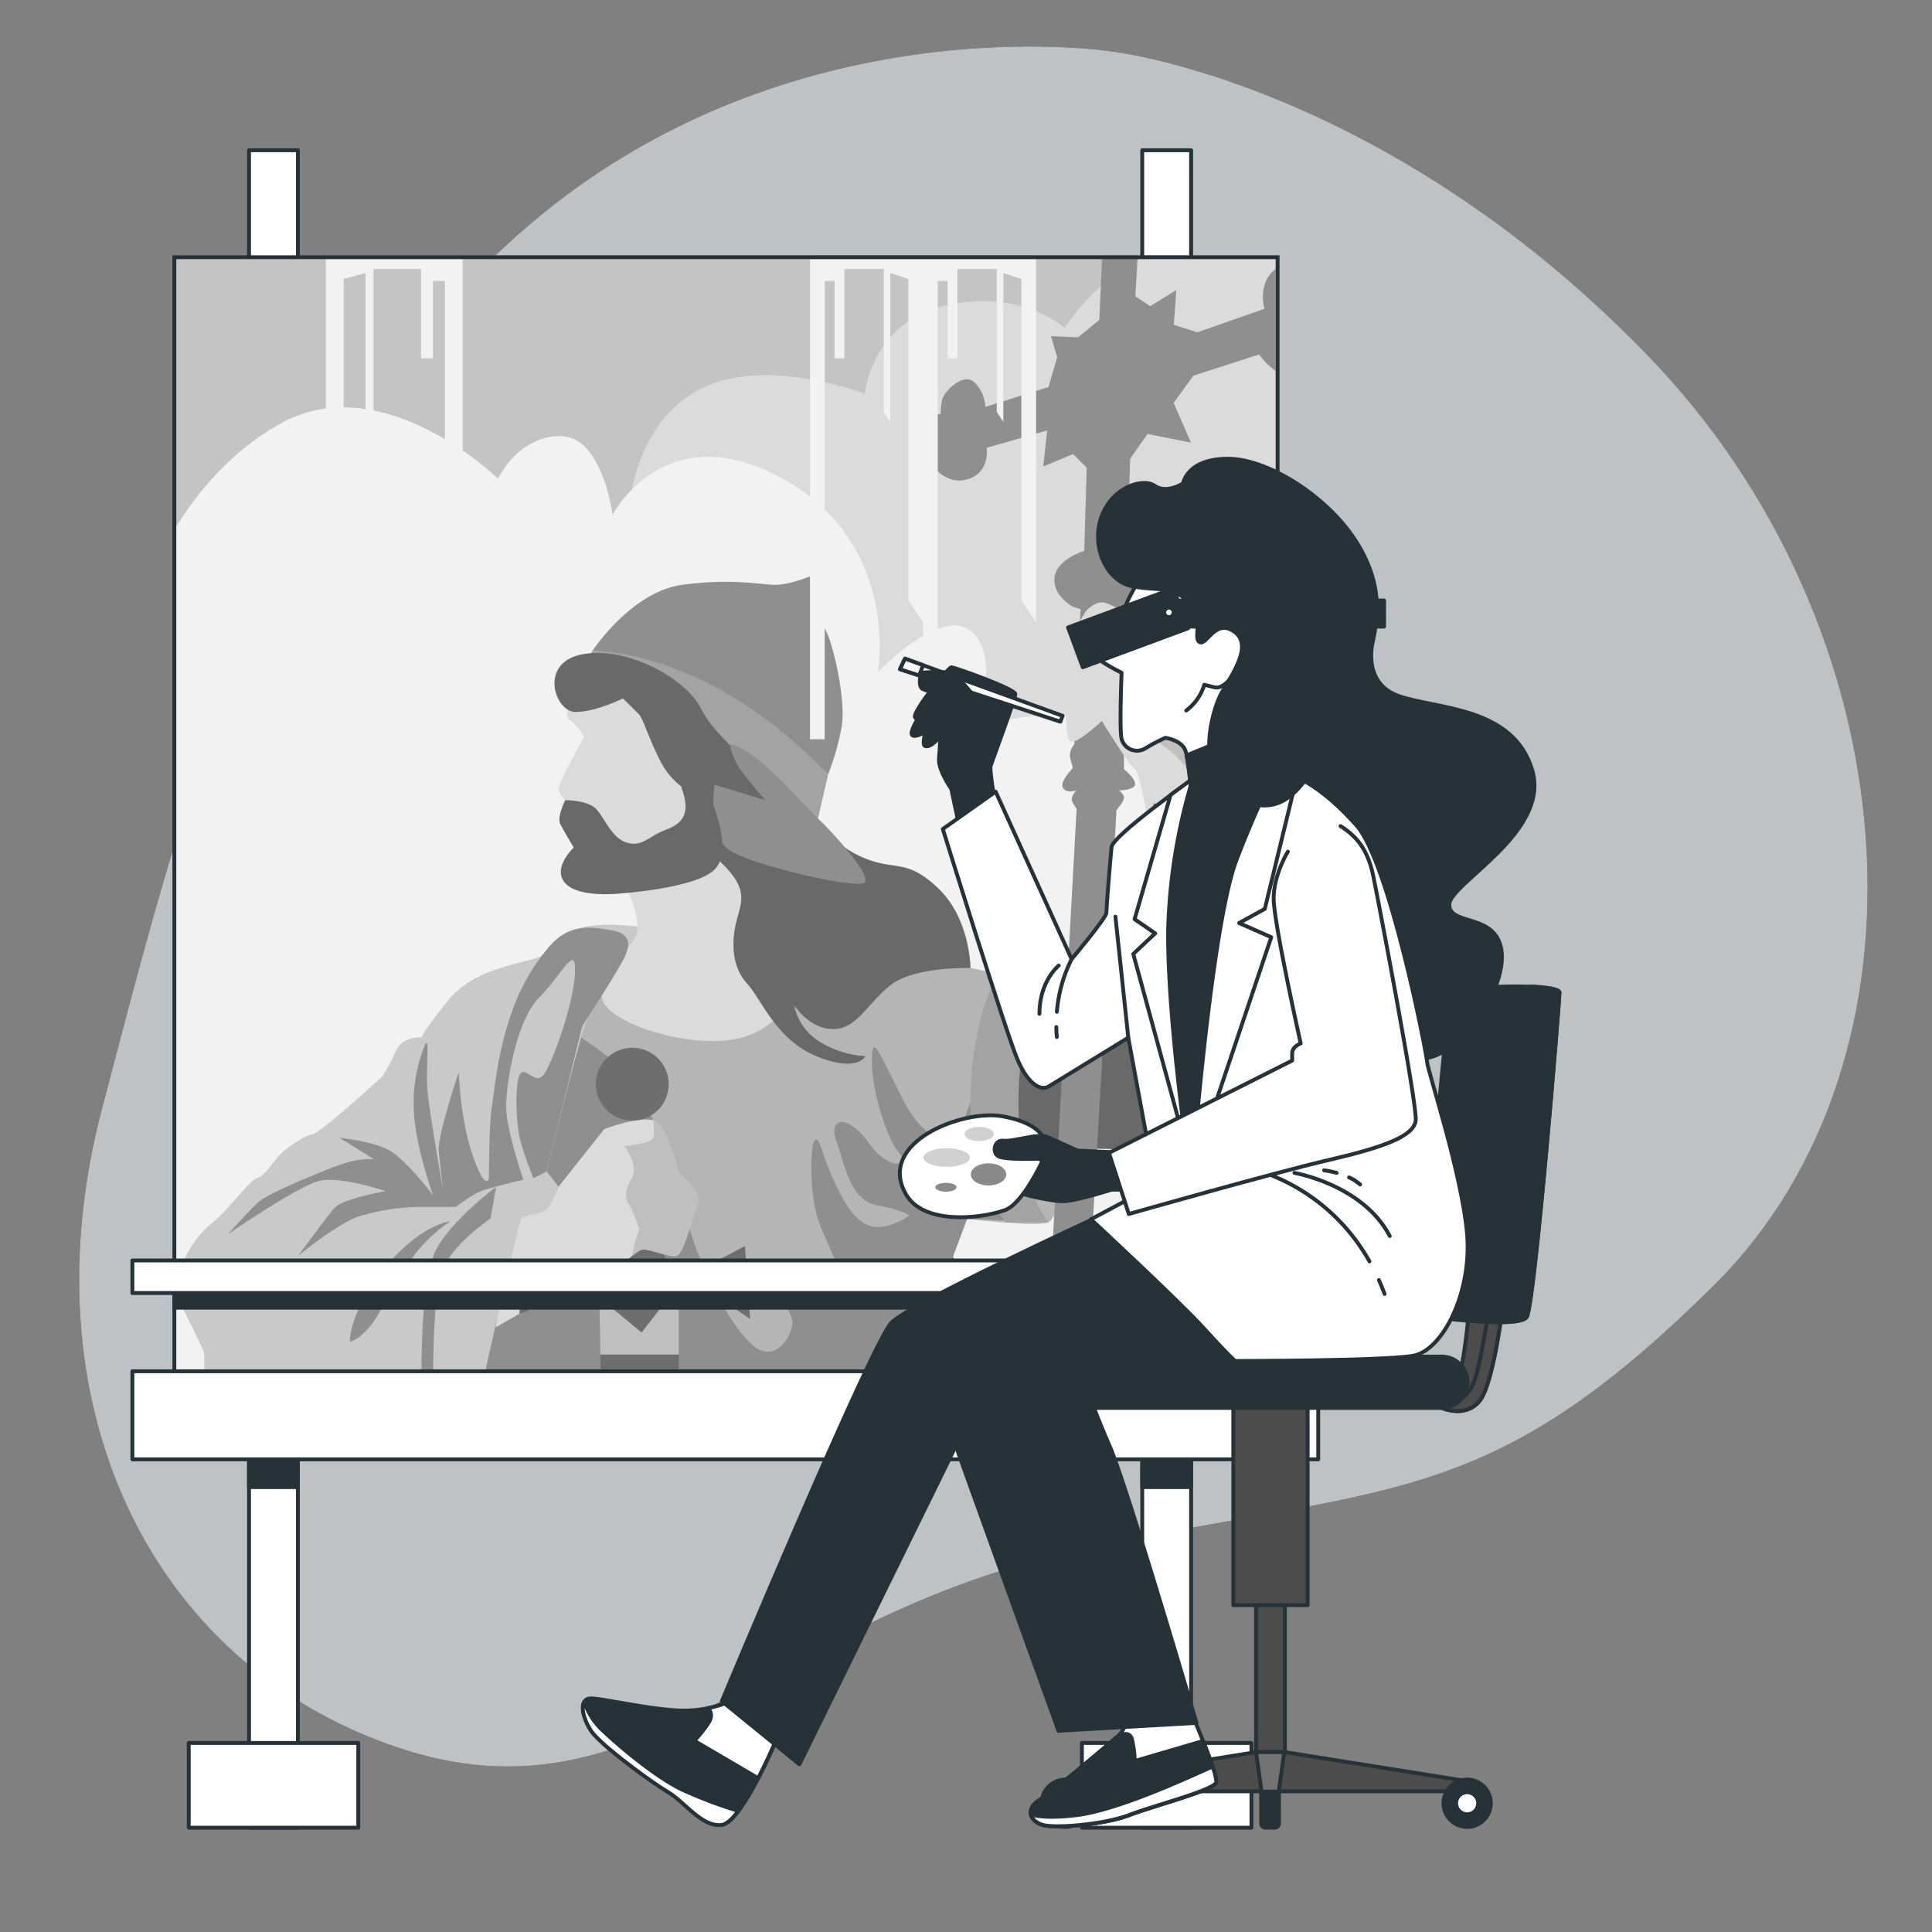 <svg xmlns="http://www.w3.org/2000/svg" viewBox="0 0 500 500"><rect x="0" y="0" width="500" height="500" fill="#808080" stroke="none"/><g id="freepik--background-simple--inject-2"><path d="M287.85,13.34S205,.11,136.92,58.23,46.5,210.8,26.42,286.86,38.54,430.55,102.78,452.2s94.95-33.51,176.2-51,105.37-9.86,164.59-68.56S494.85,162.73,426.44,92,287.85,13.34,287.85,13.34Z" style="fill:#263238"></path><path d="M287.85,13.34S205,.11,136.92,58.23,46.5,210.8,26.42,286.86,38.54,430.55,102.78,452.2s94.95-33.51,176.2-51,105.37-9.86,164.59-68.56S494.85,162.73,426.44,92,287.85,13.34,287.85,13.34Z" style="fill:#fff;opacity:0.7"></path></g><g id="freepik--Painting--inject-2"><rect x="64.45" y="38.89" width="12.65" height="434.11" style="fill:#fff;stroke:#263238;stroke-linecap:round;stroke-linejoin:round"></rect><rect x="295.61" y="38.89" width="12.65" height="434.11" style="fill:#fff;stroke:#263238;stroke-linecap:round;stroke-linejoin:round"></rect><rect x="64.45" y="91.37" width="12.65" height="293.49" style="fill:#263238;stroke:#263238;stroke-linecap:round;stroke-linejoin:round"></rect><rect x="295.61" y="91.37" width="12.65" height="293.49" style="fill:#263238;stroke:#263238;stroke-linecap:round;stroke-linejoin:round"></rect><rect x="45.12" y="66.57" width="285.52" height="294.29" style="fill:#c4c4c4"></rect><path d="M275.54,84.89S264.52,74.71,245,79s-21.2,22.9-21.2,22.9-26.29-10.18-43.25-.85-17.8,31.37-17.8,31.37l28.66,228.49H330.64V66.57h-35A55.42,55.42,0,0,0,275.54,84.89Z" style="fill:#dbdbdb"></path><path d="M330.64,221.41a23.48,23.48,0,0,0-10.15-.85c-13.57,1.69-22.05,15.26-22.05,15.26s.52-33.5-8.48-44.94-38.16-2.54-38.16-2.54,7.63-17,0-24.59-24.59,10.17-24.59,10.17,5.94-33.07-24.59-50-44.09,9.33-44.09,9.33S156,112.87,145,112.87s-16.11,11-16.11,11-29.68-28.83-56-14.41c-13.22,7.25-22.15,18.36-27.76,27.62V360.86H330.64Z" style="fill:#f2f2f2"></path><path d="M244.58,322s11.85,16.67,11.85,38.61H218.69Z" style="fill:#6b6b6b"></path><path d="M251.16,250.51l38.18,7.9s8.77-28.52,8.77-37.3.44-13.16.44-13.16,7.9.88,13.6-.88,7-2.63,7-2.63,8.34,38.17,7.9,55.29S317,295.71,312.59,297s-35.54,0-35.54,0-2.63,18-5.7,19.31-21.07-.88-21.07-.88l-19.74,43-1.76,1.76H114.26l29-101.8s13.16-11.41,21.5-16.67,24.13-7.9,33.35-5.71,36.86,11,39.05,11.85Z" style="fill:#b5b5b5"></path><path d="M253.36,281.23a31.4,31.4,0,0,0-4,9.65c-.88,4.83-8.78,7.46-15.8-6.58s-7.9-16.67-7.9-9.21,3.95,19.74,7,23.25-2.63,4.83-7.9-2.63-10.53-6.58-8.33-.44S220,310.63,227,311.94s8.34,2.64,8.34,2.64-6.59,4.82-11.41,2.19-8.78-11.85-11.41-19.75-3.51,7.9-1.32,16.68,10.53,20.18,5.27,21.06-17.55-10.53-18-6.14,6.58,9.65,6.58,13.6-4.83,11-10.53,5.7-12.29-18-15.8-29S170,290.88,166,283s-18.43-16.23-18.43-16.23-7.9,17.55-10.09,26.33-14.92,67.57-14.92,67.57H233.42l16.86-45.2,11.85.44Z" style="fill:#8f8f8f"></path><path d="M312.59,297c4.39-1.31,14-20.18,14.48-37.29s-7.9-55.29-7.9-55.29-1.31.88-7,2.63-13.6.88-13.6.88-.44,4.39-.44,13.16-8.77,37.3-8.77,37.3l-23.09-4.78c-3,8.84-7.63,23.54-7.63,29.79,0,9.22,1.76,12.29,1.76,12.29L277.05,297S308.2,298.34,312.59,297Z" style="fill:#696969"></path><polygon points="155.07 333.44 155.51 360.65 175.69 360.65 175.69 333 164.28 328.62 155.07 333.44" style="fill:#6e6e6e"></polygon><polygon points="175.69 333 164.28 328.62 155.07 333.44 155.34 350.56 175.69 350.56 175.69 333" style="fill:#bfbfbf"></polygon><polygon points="134.44 340.03 143.22 336.51 155.94 336.51 166.04 344.85 172.18 336.95 185.78 335.64 194.12 341.34 192.8 322.47 185.34 326.42 172.62 326.42 168.67 318.52 162.53 317.21 155.07 326.42 133.57 323.79 131.37 333 134.44 340.03" style="fill:#6e6e6e"></polygon><path d="M144.54,307.12l11.84-14.92s9.22-3.51,12.73-2.2,6.58,13.61,6.58,13.61,6.14,4.82,4.83,7.89-3.51,13.61-5.71,13.61-6.58-1.76-8.33-1.76-7,5.71-8.34,5.71-17.55.43-17.55.43l-5.27-2.63L134.44,340l-6.14,3.51s3.95-28.53,4.83-30.28,7.46-3.95,7.46-3.95Z" style="fill:#dbdbdb"></path><path d="M166.48,240s-13.61-2.19-18.87,1.32-3.51,5.26-10.09,7-15.8,3.51-21.5,10.53-7,9.65-7,9.65-4.82-.44-6.58,3.51a48.44,48.44,0,0,1-3.51,6.59s-15.79,14.48-18,14.91-7,3.51-9.21,6.15-3.51,4.82-5.27,5.26-7,7.9-11.85,11.85-11.4,13.6-7,22.38,5.27,11,5.27,11v10.09h71.52s9.66-43.44,10.53-44.76,4.83-.87,6.58-2.63,3.08-5.7,3.08-5.7l-3.08-3.95s8.34-35.11,11-40.81S166.48,240,166.48,240Z" style="fill:#c9c9c9"></path><path d="M161.65,228.57s4.39,8.78,3.07,13.17-11.85,12.28-8.34,18,21.94,11.41,33.79,9.21,16.67-13.16,16.67-14.92-2.63-21.5-7.89-31.15-11-11.85-20.63-8.78S162.09,223.31,161.65,228.57Z" style="fill:#dbdbdb"></path><path d="M148.49,180.31s-3.08,4.82-.88,6.14a10.87,10.87,0,0,1,3.51,4.39s-7,12.28-6.58,13.6a8.27,8.27,0,0,0,1.75,2.63s-2.19,4.39-1.31,6.15,3.51,6.14,3.51,6.14-5.71,5.26-2.2,9.21,14.48,2.64,14.48,2.64,19.31-1.32,24.13-6.15.44-16.67-5.7-29.4-20.18-21.5-24.13-20.18A15.44,15.44,0,0,0,148.49,180.31Z" style="fill:#dbdbdb"></path><path d="M153.31,168.46s10.09-15.36,23.26-17.11,20.18,0,24.13,0,10.09-2.64,10.09-2.64.88,11.85,2.64,14,5.7,18.42,4.38,25.44a67.18,67.18,0,0,1-3.51,12.29S185.34,171.53,153.31,168.46Z" style="fill:#8f8f8f"></path><path d="M214.3,200.49l-.38,1.67-2.25,9.74s-22.38-22.38-40.37-29.4-24.13-4.39-24.13-4.39l6.14-9.65S183.15,167.58,214.3,200.49Z" style="fill:#a3a3a3"></path><path d="M161.21,180.75s-7,3.51-12.29,3.51-9.65-12.73,1.76-14.92,26.77,6.14,30.71,14,14.48,15.36,17.56,17.11,12.72,11.41,12.72,11.41A25.15,25.15,0,0,0,223.52,222c8.34,3.51,11,0,19.3,7.9s8.34,20.62,8.34,20.62-14.48-.44-20.62,4.39-8.78,11.41-14.92,11.41-10.09-6.14-10.09-6.14a14.42,14.42,0,0,0,7,9.65A25.32,25.32,0,0,0,224,273.33s-2.2,4.39-12.73,0-14-14.48-18-18.87-4-11-2.63-16.23,3.07-8.34-4.39-15.36S181,206.2,181,206.2a19.28,19.28,0,0,1-10.1-9.22c-3.51-7-4.38-11-5.7-12.29Z" style="fill:#696969"></path><path d="M188.85,192.59a16.31,16.31,0,0,0,3.08,7c2.63,3.51,6.14,7.46,6.14,7.46l-13.17-3.95s-1.75,12.73,3.52,16.68,32,10.09,35.1,8.77-10.09-15.35-11.85-16.67S195.87,193.47,188.85,192.59Z" style="fill:#8f8f8f"></path><path d="M176.57,204.44c2.63,7.46-1.32,9.21-4.83,10.53s-5.7,4.39-9.65,3.07-5.71-6.58-7.9-8.77-7.9-2.2-7.9-2.2-2.19,4.39-1.31,6.15,3.51,6.14,3.51,6.14-5.71,5.26-2.2,9.21,14.48,2.64,14.48,2.64,19.31-1.32,24.13-6.15c4.5-4.49,1-15.07-4.46-26.78C177.5,198.26,175.08,200.24,176.57,204.44Z" style="fill:#696969"></path><circle cx="163.62" cy="280.57" r="9.43" transform="translate(-146.94 375.65) rotate(-76.77)" style="fill:#6e6e6e"></circle><path d="M268.27,254.9s-6.14,18.43-4.38,37.3,7.46,24.13,7.46,24.13h-11s-9.66-10.09-9.22-32,7-32,7-32Z" style="fill:#a3a3a3"></path><path d="M330.12,69.64c-4.82,3.54-2.89,10.28-2.89,10.28L309.88,86l-6.1-1.93.64-9-6.74,4.18-3.86-2.57.62-10.6h-9.21l-.72,16.7L279,87.31,272,87l1.6,5.46-2.25,7.71L255,105.3a9.37,9.37,0,0,0-2.89-6.42c-2.89-2.57-8,2.57-8.35,4.81a28,28,0,0,0-.32,3.54,7.3,7.3,0,0,0-7.07,5.14c-1.93,5.46,1.28,7.39,2.57,8a7.44,7.44,0,0,0,2.89.64s3.53,4.82,9,2.89,4.5-8,4.5-8L271,111.4l-1,9.32,7.71-3.21,3.53,3.53-.64,21.52s-7.39,2.25-7.71,7.07,4.82,7.39,4.82,7.39l1.93.64-1.61,35a4.12,4.12,0,0,0-1,3.85l.64,2.25s-3.53,3.54-2.57,5.14,3.53.64,3.53.64-1.92,1.61-1,3.22l1,1.6-8.35,151.31h10l8.67-151s1.93-2.24,1.93-3.21-1.28-1.93-1.28-1.93,4.17,0,4.17-1.6-2.89-3.86-2.89-3.86v-3.53s4.5-30.84,4.5-35.34-1.93-5.46-1.93-5.46,7.71-4.17,6.75-10-8.36-5.14-8.36-5.14l.65-20.88,4.49-6.42,11.25,2.25-4.5-10.28,5.14-7.07,17-5.46A18.64,18.64,0,0,0,330.12,96Z" style="fill:#8f8f8f"></path><path d="M275.51,176.62c.32,1.6,0,13.49,1.29,15.1s8.35-5.14,8.35-5.14,5.14,8.35,7.39,11.24,6.42,4.5,6.42,4.5V208c1.68.15,8.25.6,13.19-.92a42.83,42.83,0,0,0,6.75-2.48,106.55,106.55,0,0,0-3.23-11c-1.93-5.14-15.42-27.3-17-29.87s-10.6-7.07-12.53-7.71-4.17,1-5.14,2.25-4.82,8.35-4.17,9.31a9.25,9.25,0,0,1,1,1.93S275.19,175,275.51,176.62Z" style="fill:#dbdbdb"></path><path d="M293.79,179c-1.91,2.54-3.18,3.18-3.18,5.09s-1.91,1.9,6.35,6.35S308.4,200,308.4,202.55c0,1.22-1,3.46-1.38,5.46a25.4,25.4,0,0,0,5.13-.94,42.83,42.83,0,0,0,6.75-2.48,106.55,106.55,0,0,0-3.23-11c-1.93-5.14-15.42-27.3-17-29.87,0,0-3.58,7-4.22,9.55S295.69,176.5,293.79,179Z" style="fill:#bfbfbf"></path><path d="M141.38,245.93s-.43.47-1.14,1.38a53.39,53.39,0,0,0-7.77,14.58c-3.71,10.39-4.45,20-5.19,24.49s-.74,18.56-.74,18.56-.75,3.71-4.09-5.57-3.71-21.89-3.71-21.89-5.56,16.33-5.19,20.41,1.11,10,1.11,10-3.71-20.79-4.08-26.35.74-14.48-.74-10.76a39.79,39.79,0,0,0-2.6,18.55c.74,8.54,4.82,20,4.82,20s-6.68-8.9-11.13-11.5-13-3.34-13-3.34l8.91,5.56s-3.72-.74-11.14,2.23S69.38,309,67.16,310.88,59,319.41,59,319.41s17.82-12.24,23.38-13.73,17.44,2.6,17.44,2.6-11.13,1.85-13.36,4.45S77.18,325,77.18,325s10.76-8.91,16.33-10.39A57.1,57.1,0,0,1,108,312.36h10a44.2,44.2,0,0,1,5.57-3.71c2.22-1.11,11.87-3.34,11.87-3.34s-4.45-13-4.45-18.93,2.6-22.26,8.53-28.2,9.65-14.48,9.28-6.31-6.31,24.86-8.53,26.72-4.83-3.34-5.94,0-.74,12.62.37,16.7,3.34,9.65,3.34,9.65l3.42-1.77,9.2-37.57s9.65-14.84,11.13-18.19,1.12-5.93-3.71-6.68S147,238.51,141.38,245.93Z" style="fill:#8f8f8f"></path><path d="M116.52,316.07s-7.8.74-17.08,12.25-8.9,18.93-8.9,18.93,4.08-.75,8.16-8.54S107.61,322,116.52,316.07Z" style="fill:#8f8f8f"></path><path d="M128.39,307.17s-11.5,8.53-15.59,16.32-3.71,32.29-3.71,33.41V361l3-.37s-.37-24.5,2.23-31.55,12.62-13.73,12.62-13.73Z" style="fill:#8f8f8f"></path><path d="M161.61,296.6s3.82,5.08,1.91,8.26-1.91,5.09-.64,7a31.52,31.52,0,0,1,2.55,6.36,39,39,0,0,0-1.87,6.83c1.2-1,2.28-1.69,2.92-1.69,1.75,0,6.14,1.76,8.33,1.76s4.39-10.53,5.71-13.61-4.83-7.89-4.83-7.89-3.07-12.29-6.58-13.61c0,0,.13,2.15.13,4.06S161.61,296.6,161.61,296.6Z" style="fill:#bfbfbf"></path><polygon points="277.76 169.55 284.89 161.88 289.97 165.7 277.76 169.55" style="fill:#bfbfbf"></polygon><polygon points="84.33 66.57 84.33 161.03 88.95 155.38 88.95 72.2 94.6 70.66 94.6 109.17 96.65 106.6 96.65 69.63 108.97 69.63 108.97 92.74 112.05 92.74 112.05 72.71 115.13 72.71 115.13 191.32 119.75 191.32 119.75 66.57 84.33 66.57" style="fill:#f2f2f2;mix-blend-mode:multiply"></polygon><polygon points="238.89 66.57 238.88 66.57 209.63 66.57 209.63 191.32 213.44 191.32 213.44 72.71 215.99 72.71 215.99 92.74 218.53 92.74 218.53 69.63 228.71 69.63 228.71 106.6 230.41 109.17 230.41 70.66 235.08 72.2 235.08 155.38 238.88 161 238.88 191.32 242.69 191.32 242.69 72.71 245.24 72.71 245.24 92.74 247.78 92.74 247.78 69.63 257.96 69.63 257.96 106.6 259.66 109.17 259.66 70.66 264.32 72.2 264.32 155.38 268.14 161.03 268.14 66.57 238.89 66.57" style="fill:#f2f2f2;mix-blend-mode:multiply"></polygon><rect x="45.12" y="66.57" width="285.52" height="294.29" style="fill:none;stroke:#263238;stroke-miterlimit:10"></rect><rect x="45.12" y="331.35" width="285.52" height="7.09" style="fill:#263238;stroke:#263238;stroke-linecap:round;stroke-linejoin:round"></rect><rect x="34.26" y="326.2" width="306.9" height="8.44" style="fill:#fff;stroke:#263238;stroke-linecap:round;stroke-linejoin:round"></rect><rect x="34.26" y="354.89" width="306.9" height="22.78" style="fill:#fff;stroke:#263238;stroke-linecap:round;stroke-linejoin:round"></rect><rect x="48.85" y="451.07" width="43.87" height="21.93" style="fill:#fff;stroke:#263238;stroke-linecap:round;stroke-linejoin:round"></rect><rect x="280" y="451.07" width="43.87" height="21.93" style="fill:#fff;stroke:#263238;stroke-linecap:round;stroke-linejoin:round"></rect></g><g id="freepik--Character--inject-2"><path d="M380.45,335.78s-1.36,18-3.07,20.07a9.73,9.73,0,0,1-4.76,2.73l.51,5.78s6,2.72,9.7-1.7S389,337.48,389,337.48Z" style="fill:#4c4c4c;stroke:#263238;stroke-linecap:round;stroke-linejoin:round"></path><path d="M382.83,362.66c3.74-4.42,6.12-25.18,6.12-25.18l-3.38-.68c-.7,5-2.42,16.43-4.16,20.92-2,5.3-6.38,5.63-8.39,5.41l.11,1.23S379.09,367.08,382.83,362.66Z" style="fill:#4c4c4c;stroke:#263238;stroke-linecap:round;stroke-linejoin:round"></path><path d="M374,341.22s19.06,2.39,21.1-.34,8.5-81.66,8.5-84-25.17-2-27.56.34-7.48,81.32-7.48,81.32S368.88,340.88,374,341.22Z" style="fill:#263238;stroke:#263238;stroke-linecap:round;stroke-linejoin:round"></path><path d="M395.94,255.29l-9.21,86.89c4,.07,7.53-.2,8.35-1.3,2-2.72,8.5-81.66,8.5-84C403.58,256,400.27,255.47,395.94,255.29Z" style="fill:#263238;stroke:#263238;stroke-linecap:round;stroke-linejoin:round"></path><rect x="325.07" y="409.47" width="7.46" height="43.98" style="fill:#4c4c4c;stroke:#263238;stroke-linecap:round;stroke-linejoin:round"></rect><path d="M332.54,453.45h-7.47l-49,7.8a3.38,3.38,0,0,0-2.86,3.34v1h5.11v-2H379.26v2h5.11v-1a3.38,3.38,0,0,0-2.86-3.34Z" style="fill:#4c4c4c;stroke:#263238;stroke-linecap:round;stroke-linejoin:round"></path><polygon points="330.9 463.95 326.53 463.95 325.07 453.45 332.36 453.45 330.9 463.95" style="fill:#737373;stroke:#263238;stroke-linecap:round;stroke-linejoin:round"></polygon><path d="M326.4,463.66H331a0,0,0,0,1,0,0v8.24a1.09,1.09,0,0,1-1.09,1.09h-2.44a1.09,1.09,0,0,1-1.09-1.09v-8.24A0,0,0,0,1,326.4,463.66Z" style="fill:#263238;stroke:#263238;stroke-linecap:round;stroke-linejoin:round"></path><circle cx="275.71" cy="466.68" r="6.13" style="fill:#263238;stroke:#263238;stroke-linecap:round;stroke-linejoin:round"></circle><path d="M278.57,466.68a2.86,2.86,0,1,1-2.86-2.86A2.86,2.86,0,0,1,278.57,466.68Z" style="fill:#fff;stroke:#263238;stroke-linecap:round;stroke-linejoin:round"></path><circle cx="379.7" cy="466.68" r="6.13" style="fill:#263238;stroke:#263238;stroke-linecap:round;stroke-linejoin:round"></circle><circle cx="379.7" cy="466.68" r="2.86" style="fill:#fff;stroke:#263238;stroke-linecap:round;stroke-linejoin:round"></circle><rect x="319.18" y="359.64" width="19.24" height="55.76" style="fill:#4c4c4c;stroke:#263238;stroke-linecap:round;stroke-linejoin:round"></rect><path d="M274.53,364.36h98.6a6.63,6.63,0,0,0,6.64-6.63h0a6.64,6.64,0,0,0-6.64-6.64h-98.6a6.64,6.64,0,0,0-6.64,6.64h0A6.63,6.63,0,0,0,274.53,364.36Z" style="fill:#263238;stroke:#263238;stroke-linecap:round;stroke-linejoin:round"></path><path d="M355.36,165.64s-3.25,11.21,6.86,14.58,29.39,2.76,34.29,19-21.44,29.39-21.44,34.91,11.94,2.14,13.48,11.63-9.19,25.41-18.37,27.86S354,260.43,346.3,241.45s-13.48-33.37-15.92-49.9S348.62,154.92,355.36,165.64Z" style="fill:#263238;stroke:#263238;stroke-linecap:round;stroke-linejoin:round"></path><path d="M189.53,440A29.21,29.21,0,0,1,178,442.68c-7.14.34-22-3.13-25.06-3.13s-2.38,4.42,0,8.17,15.54,13.33,20,16,8.85,9.19,13.95,8.51,13.95-21.78,13.95-21.78l2.38-4.42Z" style="fill:#263238;stroke:#263238;stroke-linecap:round;stroke-linejoin:round"></path><path d="M176.2,463c-6.55-3.27-15.24-10.48-20-14.95a18,18,0,0,1-5-7.63c-.92,1.45-.1,4.58,1.66,7.35,2.38,3.74,15.54,13.33,20,16s8.85,9.19,13.95,8.51c1.26-.17,2.75-1.58,4.27-3.61A118.67,118.67,0,0,1,176.2,463Z" style="fill:#fff;stroke:#263238;stroke-linecap:round;stroke-linejoin:round"></path><path d="M179.67,450.5l16.53,9.69c2.6-5,4.56-9.69,4.56-9.69l2.38-4.42L189.53,440a24.85,24.85,0,0,1-6.34,2.07c.6.57,1.41,1.81.22,3.72A30.08,30.08,0,0,1,179.67,450.5Z" style="fill:#fff;stroke:#263238;stroke-linecap:round;stroke-linejoin:round"></path><path d="M283.81,315.05s-48,22.12-53.08,27.22-43.92,98-43.92,98l20.08,16.33,47-95.64,66-16.33L293.34,312Z" style="fill:#263238;stroke:#263238;stroke-linecap:round;stroke-linejoin:round"></path><path d="M291,445.54s.68,1.71-2,4.09S272.58,463.58,268.84,466s-2,5.78,1.7,6.46,15.65-.34,21.78-2.72,22.12-6.46,22.46-8.5S309,444.86,309,444.86Z" style="fill:#fff;stroke:#263238;stroke-linecap:round;stroke-linejoin:round"></path><path d="M270.54,472.42c3.75.69,15.65-.34,21.78-2.72s22.12-6.46,22.46-8.5c.19-1.18-1.75-6.4-3.43-10.63l-17.67,5.18a27.83,27.83,0,0,0-.68-5.44c-.68-3.06-4.08-.68-4.08-.68-2.73,2.38-16.34,13.95-20.08,16.33S266.8,471.74,270.54,472.42Z" style="fill:#263238;stroke:#263238;stroke-linecap:round;stroke-linejoin:round"></path><path d="M314.78,461.2a13.2,13.2,0,0,0-1-4c-6.74,3-24.78,11.39-35.48,12.6-6.28.72-9.68.34-11.52-.25.3,1.35,1.71,2.51,3.72,2.87,3.75.69,15.65-.34,21.78-2.72S314.44,463.24,314.78,461.2Z" style="fill:#fff;stroke:#263238;stroke-linecap:round;stroke-linejoin:round"></path><path d="M291.64,317.43c-1.36.34-52.06,26.55-52.4,29.27a18.17,18.17,0,0,0,1,7.48c.68,2.38,33.69,93.75,33.69,93.75l35.72-2.05s-18-61.41-22.46-71.62-7.14-18.38-7.14-18.38l39.6-3.66-2.51-19.13Z" style="fill:#263238;stroke:#263238;stroke-linecap:round;stroke-linejoin:round"></path><path d="M241.9,180.92s-3.82,11.27-2.61,12.08,4.41-1.83,5.82-6.05,3-7,1.63-8.85S241.9,180.92,241.9,180.92Z" style="fill:#263238;stroke:#263238;stroke-linecap:round;stroke-linejoin:round"></path><path d="M243,177.86S235,188.53,236,190.14s7.65-3.22,10.07-6.44S247.24,176.25,243,177.86Z" style="fill:#263238;stroke:#263238;stroke-linecap:round;stroke-linejoin:round"></path><path d="M257.44,207.37s-1.34-8-1.07-9.07,6.4-17.34,6.4-18.67-15.74-6.94-16.54-6.94-10,11.32-9.44,12.92,8.11-3.31,8.11-3.31S243,193.77,243,196.7s3.2,7.47,3.2,7.47,2.14,10.41,2.14,9.61S257.44,207.37,257.44,207.37Z" style="fill:#263238;stroke:#263238;stroke-linecap:round;stroke-linejoin:round"></path><polygon points="234.21 170.46 275 185.26 274.43 186.77 232.92 173.19 234.21 170.46" style="fill:#fff;stroke:#263238;stroke-linecap:round;stroke-linejoin:round"></polygon><polygon points="232.92 173.19 237.88 174.81 238.9 172.16 234.21 170.46 232.92 173.19" style="fill:#fff;stroke:#263238;stroke-linecap:round;stroke-linejoin:round"></polygon><path d="M255.54,184.28s-6.24-7.65-8-9.26-6.85-1-8.26-1-1.61,3.62-.6,4.23,6.85,2,6.85,2-2.82,10.47-2.22,14.5,7.45,4,7.45,4" style="fill:#263238;stroke:#263238;stroke-linecap:round;stroke-linejoin:round"></path><path d="M314.33,197.55l-1.16.82c-5.1,3.59-25.21,17.93-25.5,20.85-.34,3.33-1.34,15.66-1.34,17s-9,12-9,12l-19.66-43.34L244,214.55s16.33,52.67,19.33,59.67,6.34,8,8,7S292,268.55,292,268.55l5.67,30.67s2,7-1,8.66-14.34,7.67-14.34,7.67,23,21.33,29.34,28.33,8,8.34,8,8.34,38.33,0,46-1.34,15.33-16.33,14-31.66-10.34-42.67-10.34-44.34-9.66-51.66-18.33-61.33-16.67-14.67-27.33-16" style="fill:#fff;stroke:#263238;stroke-linecap:round;stroke-linejoin:round"></path><path d="M329,242.55l-8.33-3.67,6.66-3.66,8.3-34.12a36.37,36.37,0,0,0-12-3.55h-9.34l-1.16.82c-1.91,1.34-5.91,4.18-10.19,7.37l-9.31,32.14,5.33,3.67-5.67,5.33,14,51.34,3.67-2Z" style="fill:#fff;stroke:#263238;stroke-linecap:round;stroke-linejoin:round"></path><path d="M309,200.55a146.52,146.52,0,0,0-6.67,39.67c-.33,21,4.67,56.33,4.67,56.33l2.33-2.33s4.67-56,10.67-71.67,10.67-24,10.67-24l-8.34-3.33S315,192.22,309,200.55Z" style="fill:#263238;stroke:#263238;stroke-linecap:round;stroke-linejoin:round"></path><path d="M273.37,265.8c0,.84.05,1.7.13,2.58" style="fill:none;stroke:#263238;stroke-linecap:round;stroke-linejoin:round"></path><path d="M277.33,248.22a37.23,37.23,0,0,0-3.81,13.63" style="fill:none;stroke:#263238;stroke-linecap:round;stroke-linejoin:round"></path><path d="M274,249.88s-5,4-5,12.5" style="fill:none;stroke:#263238;stroke-linecap:round;stroke-linejoin:round"></path><line x1="292" y1="268.55" x2="288.67" y2="237.22" style="fill:none;stroke:#263238;stroke-linecap:round;stroke-linejoin:round"></line><path d="M356.86,331.28q.78,1.73,1.47,3.6" style="fill:none;stroke:#263238;stroke-linecap:round;stroke-linejoin:round"></path><path d="M324.33,302.55a50.66,50.66,0,0,1,30.09,23.9" style="fill:none;stroke:#263238;stroke-linecap:round;stroke-linejoin:round"></path><path d="M335,303.55s17.67,3,24.67,16.33" style="fill:none;stroke:#263238;stroke-linecap:round;stroke-linejoin:round"></path><path d="M349.14,304.71a11.56,11.56,0,0,1,2.86,1.84" style="fill:none;stroke:#263238;stroke-linecap:round;stroke-linejoin:round"></path><path d="M342.67,302.88a23.88,23.88,0,0,1,3.24.66" style="fill:none;stroke:#263238;stroke-linecap:round;stroke-linejoin:round"></path><path d="M289,298.22s-19-.67-20.33-1.34-6.67,9.67-7,10.67,10,3.33,13.33,3.33,12.67-3,12.67-3h5Z" style="fill:#263238;stroke:#263238;stroke-linecap:round;stroke-linejoin:round"></path><path d="M333.3,220.41s-3.68,5.89-3.68,12.14,7,37.5,7,37.5-2.21.74-2.21,2.58v1.84L287,298.37l5.14,15.81s37.51-10.67,51.85-14S366,294,366.39,289.91s-9.56-56.26-11-63.25-4.41-10.29-8.46-12.87" style="fill:#fff;stroke:#263238;stroke-linecap:round;stroke-linejoin:round"></path><path d="M270.67,298.55S265.1,311.47,260,313.21c-7,2.41-21.17,3.6-25.57-4.18-7.62-13.48,14.8-21.93,24.9-20.15C273.18,291.33,270.67,298.55,270.67,298.55Z" style="fill:#fff;stroke:#263238;stroke-linecap:round;stroke-linejoin:round"></path><path d="M257.2,293.48c0,1-1.69,1.84-3.78,1.84s-3.79-.82-3.79-1.84,1.69-1.83,3.79-1.83S257.2,292.47,257.2,293.48Z" style="fill:#d1d1d1"></path><path d="M251,299.57c0,1.33-2.67,2.41-6,2.41s-6-1.08-6-2.41,2.68-2.41,6-2.41S251,298.24,251,299.57Z" style="fill:#d1d1d1"></path><path d="M247.56,307.26c0,.63-1.23,1.15-2.75,1.15s-2.76-.52-2.76-1.15,1.23-1.15,2.76-1.15S247.56,306.63,247.56,307.26Z" style="fill:#8a8a8a"></path><ellipse cx="255.83" cy="303.93" rx="4.59" ry="2.87" style="fill:#8a8a8a"></ellipse><path d="M282,299.22s-8.67-4-11-5-9,1.33-11.33,1-3,3-1.34,4,10.34.66,10.34.66l4.33,1.67" style="fill:#263238;stroke:#263238;stroke-linecap:round;stroke-linejoin:round"></path><path d="M308.64,208.69s-.92-11.63-1.84-14.38-5.2-3.37-5.2-3.37a47.86,47.86,0,0,0-5.21,2.75,4.13,4.13,0,0,1-6.12-2.45c-.61-2.45,0-17.14,0-17.14a49.89,49.89,0,0,1-4.9-2.76c-1.22-.92,4.29-5.51,5.51-7s.31-4.59.31-6.73,5.81-11,5.81-11,2.45-1.53,12.86-.61,15.62,15.62,16.23,28.47,1.84,29.09,1.84,29.09" style="fill:#fff;stroke:#263238;stroke-linecap:round;stroke-linejoin:round"></path><path d="M308.64,208.69l19.29-5.2s-.56-7.4-1.11-16.15l-19.72,8.15C307.91,199.44,308.64,208.69,308.64,208.69Z" style="fill:#263238;stroke:#263238;stroke-linecap:round;stroke-linejoin:round"></path><path d="M320,173.55s-3,5-5.67,4.33l-2.66-.66a13,13,0,0,1-4.67,6.66" style="fill:none;stroke:#263238;stroke-linecap:round;stroke-linejoin:round"></path><path d="M306.19,125.11s-4.29,2.76-7.35.62-11,.3-13.78,8,1.23,16.83,8.27,18.06,10.41-.31,14.39,4.29.92,9.18,2.76,10.1,4-6.12,8.87-2.76,0,10.41-3.06,15.62-7.35,23,4.29,27.86,16.53-1.53,26.33-20.51,12.55-30.62,5.51-43.79-23.88-23.88-34.6-23.88S306.19,125.11,306.19,125.11Z" style="fill:#263238;stroke:#263238;stroke-linecap:round;stroke-linejoin:round"></path><rect x="277.41" y="156.97" width="29.08" height="10.99" transform="translate(-38.25 111.52) rotate(-20.32)" style="fill:#263238;stroke:#263238;stroke-linecap:round;stroke-linejoin:round"></rect><rect x="300.37" y="155.42" width="57.83" height="6.74" style="fill:#263238;stroke:#263238;stroke-linecap:round;stroke-linejoin:round"></rect><circle cx="302.52" cy="158.48" r="1.22" style="fill:#fff;stroke:#263238;stroke-linecap:round;stroke-linejoin:round"></circle></g></svg>

